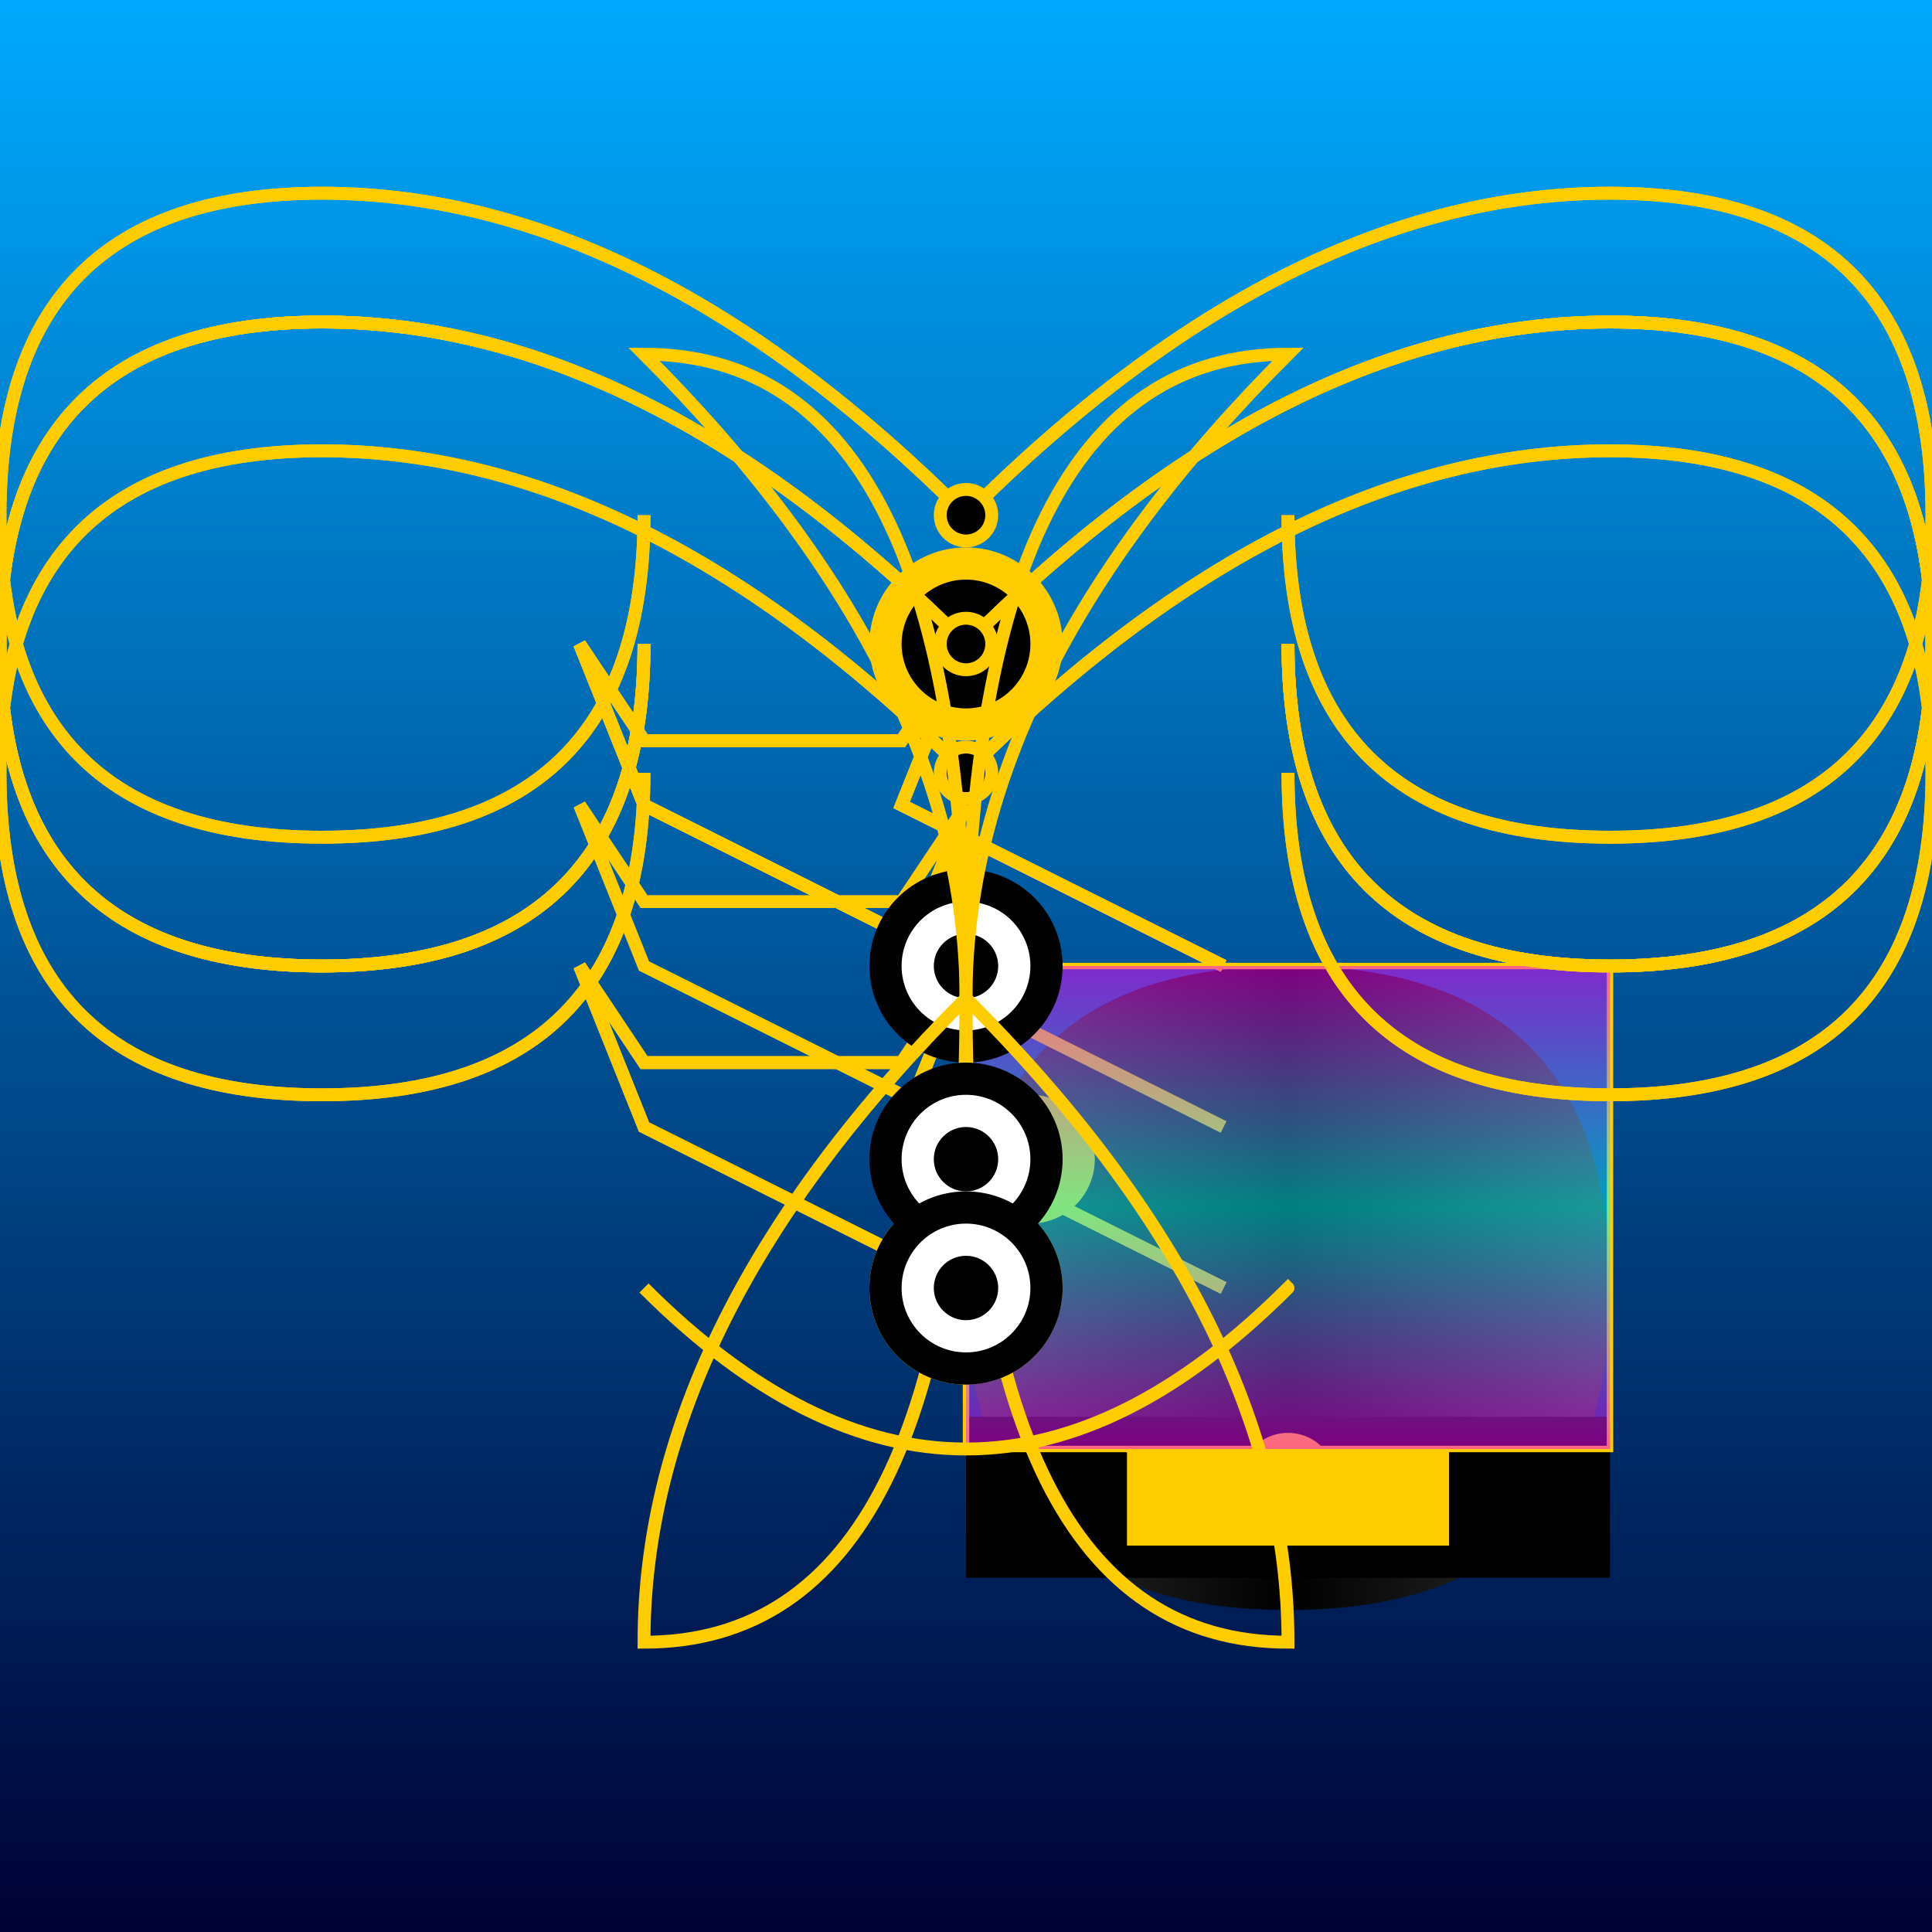 <svg width="300" height="300" viewBox="0 0 300 300" xmlns="http://www.w3.org/2000/svg">
  <rect x="0" y="0" width="300" height="300" fill="#808080" stroke="none"/>
  <defs>
    <linearGradient id="skyGradient" x1="0" y1="0" x2="0" y2="1">
      <stop offset="0%" style="stop-color: #00aaff; stop-opacity: 1" />
      <stop offset="100%" style="stop-color: #000033; stop-opacity: 1" />
    </linearGradient>
    <linearGradient id="auroraGradient" x1="0" y1="0" x2="0" y2="1">
      <stop offset="0%" style="stop-color: #ff00ff; stop-opacity: 1" />
      <stop offset="50%" style="stop-color: #00ffff; stop-opacity: 1" />
      <stop offset="100%" style="stop-color: #ff00ff; stop-opacity: 1" />
    </linearGradient>
    <linearGradient id="vinylGradient" x1="0" y1="0" x2="1" y2="0">
      <stop offset="0%" style="stop-color: #333333; stop-opacity: 1" />
      <stop offset="50%" style="stop-color: #000000; stop-opacity: 1" />
      <stop offset="100%" style="stop-color: #333333; stop-opacity: 1" />
    </linearGradient>
  </defs>
  <rect width="300" height="300" fill="url(#skyGradient)" />
  <path d="M150 200 q0 -50 50 -50 t50 50 t-50 50 t-50 -50" fill="url(#vinylGradient)" />
  <circle cx="150" cy="200" r="15" fill="#ffcc00" />
  <path d="M150 180 a10 10 0 1 1 10 10 a10 10 0 1 1 -10 -10" fill="#ffcc00" />
  <path d="M150 200 l-50 -25 l-10 -25 l10 15 l40 0 l10 -15 l-10 25 l50 25" stroke="#ffcc00" stroke-width="2" fill="none" />
  <path d="M150 150 l-50 -25 l-10 -25 l10 15 l40 0 l10 -15 l-10 25 l50 25" stroke="#ffcc00" stroke-width="2" fill="none" />
  <path d="M150 200 l-50 -25 l-10 -25 l10 15 l40 0 l10 -15 l-10 25 l50 25" stroke="#ffcc00" stroke-width="2" fill="none" />
  <path d="M150 150 l-50 -25 l-10 -25 l10 15 l40 0 l10 -15 l-10 25 l50 25" stroke="#ffcc00" stroke-width="2" fill="none" />
  <circle cx="150" cy="175" r="5" fill="#ffcc00" />
  <path d="M150 175 l-50 -25 l-10 -25 l10 15 l40 0 l10 -15 l-10 25 l50 25" stroke="#ffcc00" stroke-width="2" fill="none" />
  <path d="M150 150 l-50 -25 l-10 -25 l10 15 l40 0 l10 -15 l-10 25 l50 25" stroke="#ffcc00" stroke-width="2" fill="none" />
  <g transform="translate(150, 220) scale(0.5)">
    <rect x="0" y="0" width="200" height="50" fill="#000000" />
    <rect x="50" y="10" width="100" height="30" fill="#ffcc00" />
    <circle cx="100" cy="20" r="15" fill="#ffcc00" />
  </g>
  <path d="M150 100 q50 -50 100 -50 q50 0 50 50 q0 50 -50 50 q-50 0 -50 -50" stroke="#ffcc00" stroke-width="2" fill="none" />
  <path d="M150 100 q-50 -50 -100 -50 q-50 0 -50 50 q0 50 50 50 q50 0 50 -50" stroke="#ffcc00" stroke-width="2" fill="none" />
  <path d="M150 100 q50 -50 100 -50 q50 0 50 50 q0 50 -50 50 q-50 0 -50 -50" stroke="#ffcc00" stroke-width="2" fill="none" />
  <path d="M150 100 q-50 -50 -100 -50 q-50 0 -50 50 q0 50 50 50 q50 0 50 -50" stroke="#ffcc00" stroke-width="2" fill="none" />
  <circle cx="150" cy="100" r="15" fill="#ffcc00" />
  <circle cx="150" cy="100" r="10" fill="#000000" />
  <g transform="translate(150, 150) scale(0.5)">
    <rect x="0" y="0" width="200" height="150" fill="none" stroke="#ffcc00" stroke-width="2" />
    <rect x="0" y="0" width="200" height="150" fill="url(#auroraGradient)" opacity="0.5" />
  </g>
  <path d="M150 120 q50 -50 100 -50 q50 0 50 50 q0 50 -50 50 q-50 0 -50 -50" stroke="#ffcc00" stroke-width="2" fill="none" />
  <path d="M150 120 q-50 -50 -100 -50 q-50 0 -50 50 q0 50 50 50 q50 0 50 -50" stroke="#ffcc00" stroke-width="2" fill="none" />
  <path d="M150 120 q50 -50 100 -50 q50 0 50 50 q0 50 -50 50 q-50 0 -50 -50" stroke="#ffcc00" stroke-width="2" fill="none" />
  <path d="M150 120 q-50 -50 -100 -50 q-50 0 -50 50 q0 50 50 50 q50 0 50 -50" stroke="#ffcc00" stroke-width="2" fill="none" />
  <g transform="translate(150, 120)">
    <circle cx="0" cy="0" r="5" fill="#ffcc00" />
    <circle cx="0" cy="0" r="3" fill="#000000" />
  </g>
  <path d="M150 100 q50 -50 100 -50 q50 0 50 50 q0 50 -50 50 q-50 0 -50 -50" stroke="#ffcc00" stroke-width="2" fill="none" />
  <path d="M150 100 q-50 -50 -100 -50 q-50 0 -50 50 q0 50 50 50 q50 0 50 -50" stroke="#ffcc00" stroke-width="2" fill="none" />
  <path d="M150 100 q50 -50 100 -50 q50 0 50 50 q0 50 -50 50 q-50 0 -50 -50" stroke="#ffcc00" stroke-width="2" fill="none" />
  <path d="M150 100 q-50 -50 -100 -50 q-50 0 -50 50 q0 50 50 50 q50 0 50 -50" stroke="#ffcc00" stroke-width="2" fill="none" />
  <g transform="translate(150, 100)">
    <circle cx="0" cy="0" r="5" fill="#ffcc00" />
    <circle cx="0" cy="0" r="3" fill="#000000" />
  </g>
  <path d="M150 80 q50 -50 100 -50 q50 0 50 50 q0 50 -50 50 q-50 0 -50 -50" stroke="#ffcc00" stroke-width="2" fill="none" />
  <path d="M150 80 q-50 -50 -100 -50 q-50 0 -50 50 q0 50 50 50 q50 0 50 -50" stroke="#ffcc00" stroke-width="2" fill="none" />
  <path d="M150 80 q50 -50 100 -50 q50 0 50 50 q0 50 -50 50 q-50 0 -50 -50" stroke="#ffcc00" stroke-width="2" fill="none" />
  <path d="M150 80 q-50 -50 -100 -50 q-50 0 -50 50 q0 50 50 50 q50 0 50 -50" stroke="#ffcc00" stroke-width="2" fill="none" />
  <g transform="translate(150, 80)">
    <circle cx="0" cy="0" r="5" fill="#ffcc00" />
    <circle cx="0" cy="0" r="3" fill="#000000" />
  </g>
  <g transform="translate(150, 150)">
    <circle cx="0" cy="0" r="15" fill="#000000" />
    <circle cx="0" cy="0" r="10" fill="#ffffff" />
    <circle cx="0" cy="0" r="5" fill="#000000" />
  </g>
  <g transform="translate(150, 180)">
    <path d="M0 -25 q-50 50 -50 100 q50 0 50 -100 q0 -50 -50 -100 q50 0 50 100" stroke="#ffcc00" stroke-width="2" fill="none" />
    <path d="M0 -25 q50 50 50 100 q-50 0 -50 -100 q0 -50 50 -100 q-50 0 -50 100" stroke="#ffcc00" stroke-width="2" fill="none" />
    <circle cx="0" cy="0" r="15" fill="#000000" />
    <circle cx="0" cy="0" r="10" fill="#ffffff" />
    <circle cx="0" cy="0" r="5" fill="#000000" />
  </g>
  <g transform="translate(150, 200)">
    <path d="M-50 0 q50 50 100 0 q50 -50 0 0 q-50 50 0 0 q50 50 0 0" stroke="#ffcc00" stroke-width="2" fill="none" />
    <circle cx="0" cy="0" r="15" fill="#000000" />
    <circle cx="0" cy="0" r="10" fill="#ffffff" />
    <circle cx="0" cy="0" r="5" fill="#000000" />
  </g>
</svg>